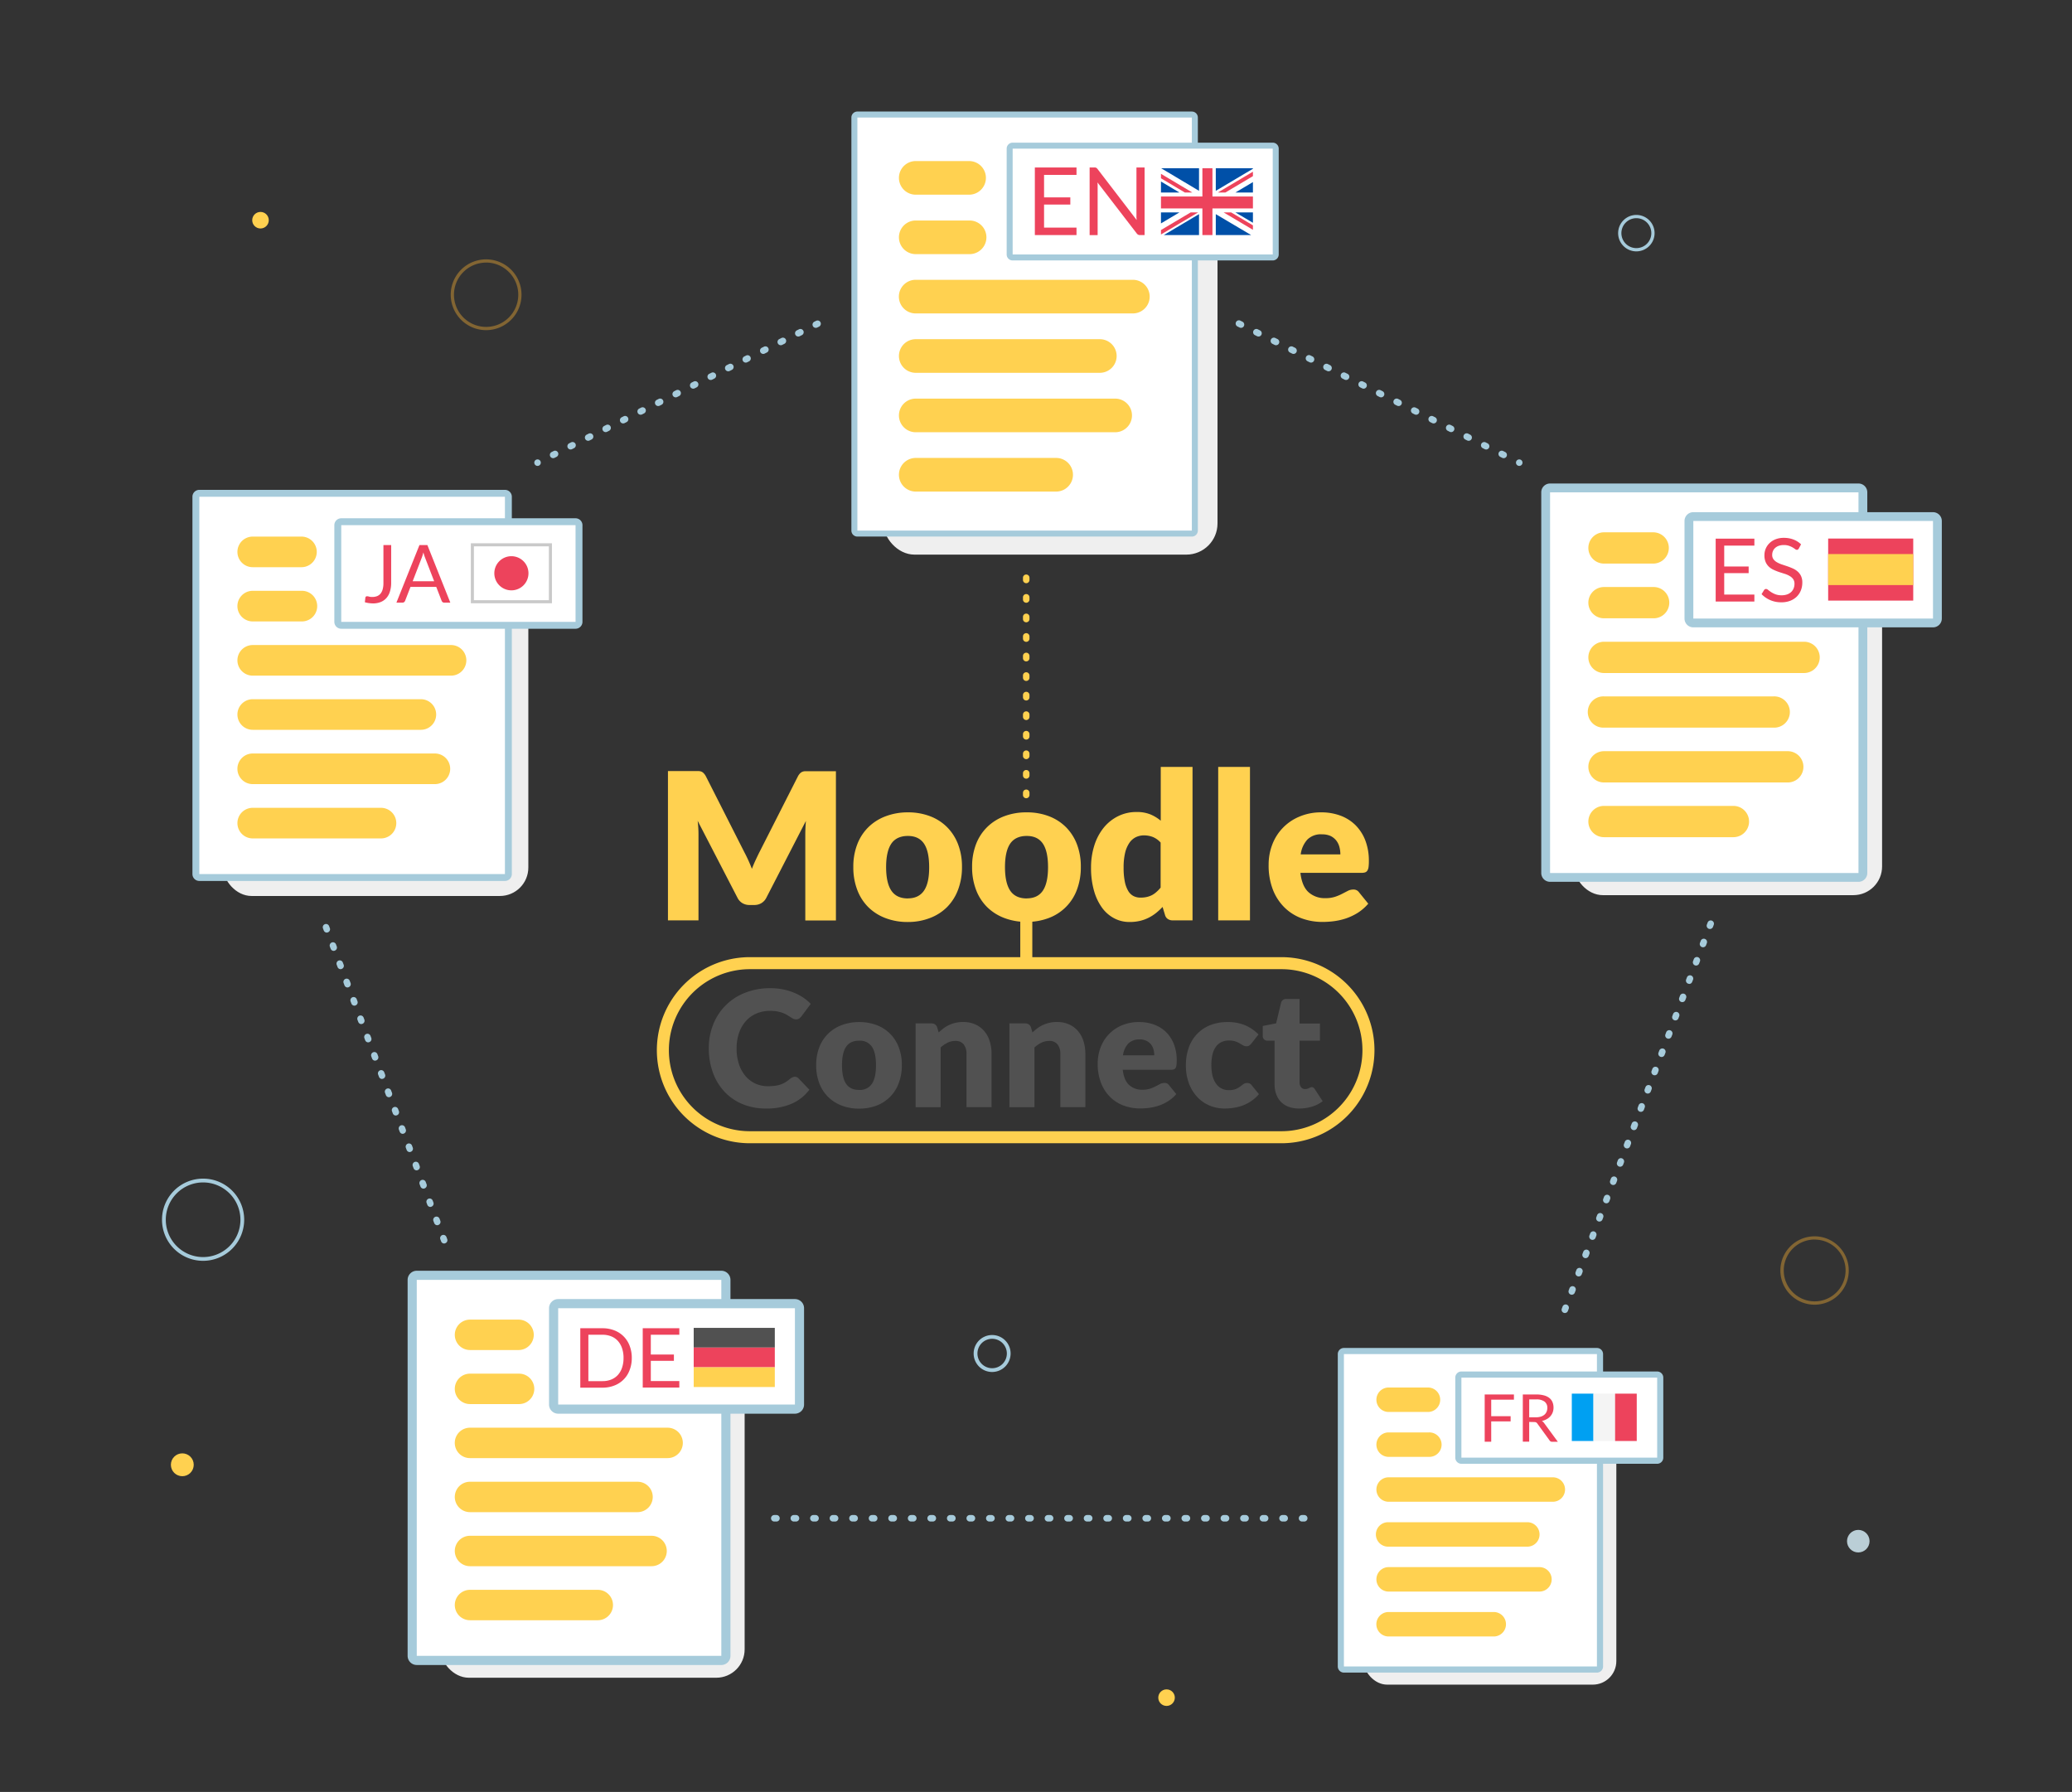 <svg id="Layer_1" data-name="Layer 1" xmlns="http://www.w3.org/2000/svg" viewBox="0 0 954 825"><rect x="0" y="0" width="954" height="825" fill="#333333" stroke="none"/><defs><clipPath id="clip-path"><path class="cls-1" d="M534.54 77.36h42.34v30.87h-42.34z"/></clipPath><style>.cls-1{fill:none}.cls-2{fill:#efefef}.cls-3{fill:#fff}.cls-4{fill:#a6cbdb}.cls-5{fill:#ffd150}.cls-6{fill:#ed435c}.cls-8{fill:#0050a8}.cls-9{fill:#515151}.cls-13{opacity:.4}.cls-14{fill:#f7af31}</style></defs><rect class="cls-2" x="406.69" y="66.06" width="153.88" height="189.28" rx="14.34"/><rect class="cls-3" x="393.33" y="52.73" width="156.81" height="192.93" rx="1.38"/><path class="cls-4" d="M548.76 54.1v190.18h-154V54.1h154m0-2.75h-154A2.75 2.75 0 0 0 392 54.1v190.18a2.75 2.75 0 0 0 2.75 2.75h154.01a2.76 2.76 0 0 0 2.76-2.75V54.1a2.76 2.76 0 0 0-2.76-2.75Z"/><path class="cls-5" d="M521.6 144.3h-100a7.74 7.74 0 0 1 0-15.48h100a7.74 7.74 0 0 1 0 15.48ZM446.43 117h-24.8a7.74 7.74 0 0 1 0-15.48h24.8a7.74 7.74 0 1 1 0 15.48ZM446.2 89.63h-24.57a7.74 7.74 0 0 1 0-15.48h24.57a7.74 7.74 0 1 1 0 15.48ZM506.39 171.64h-84.76a7.74 7.74 0 0 1 0-15.48h84.76a7.74 7.74 0 1 1 0 15.48ZM513.45 199h-91.82a7.74 7.74 0 0 1 0-15.48h91.82a7.74 7.74 0 1 1 0 15.48ZM486.28 226.31h-64.65a7.74 7.74 0 0 1 0-15.48h64.65a7.74 7.74 0 1 1 0 15.48Z"/><rect class="cls-3" x="464.88" y="67.05" width="122.5" height="51.48" rx="1.38"/><path class="cls-4" d="M586 68.43v48.73H466.25V68.43H586m0-2.75H466.25a2.75 2.75 0 0 0-2.75 2.75v48.73a2.75 2.75 0 0 0 2.75 2.75H586a2.75 2.75 0 0 0 2.75-2.75V68.43a2.75 2.75 0 0 0-2.75-2.75Z"/><path class="cls-6" d="M495.65 77.1v3.43h-14.94v10.34h12.09v3.3h-12.09v10.63h14.94v3.43h-19.18V77.1ZM504.72 77.24a2.27 2.27 0 0 1 .62.58l18 23.46c0-.38-.07-.75-.09-1.1s0-.7 0-1V77.1H527v31.13h-2.13a1.73 1.73 0 0 1-.83-.18 1.94 1.94 0 0 1-.66-.58L505.32 84c0 .36.05.72.06 1.06s0 .67 0 1v22.18h-3.69V77.1h2.17a2 2 0 0 1 .86.14Z"/><g style="clip-path:url(#clip-path)"><path class="cls-3" d="M530.75 77.47h49.93v30.87h-49.93z"/><path class="cls-6" d="m564.18 88.63 16.5-9.79v-1.37h-1.14l-18.81 11.16h3.45zM563.4 97.8l17.28 10.25V106l-13.83-8.2h-3.45zM530.75 79.82l14.78 8.81h3.45l-18.23-10.86v2.05zM548.2 97.8l-17.45 10.36v.18h3.15l17.75-10.54h-3.45z"/><path class="cls-8" d="M577.26 77.47h-17.48v10.38l17.48-10.38zM552.06 77.47h-17.41l17.41 10.38V77.47zM580.68 88.63v-7.08l-11.86 7.08h11.86zM580.68 104.81V97.8h-11.86l11.86 7.01zM535.63 108.34h16.43v-9.75l-16.43 9.75zM559.78 108.34h16.48l-16.48-9.75v9.75zM530.75 97.8v7.32l12.27-7.32h-12.27zM530.75 88.63h12.27l-12.27-7.33v7.33z"/><path class="cls-6" d="M553.61 77.47v13h-22.86v5.5h22.86v12.37h4.63V95.97h22.44v-5.5h-22.44v-13h-4.63z"/><path class="cls-1" d="M530.75 77.47h49.93v30.87h-49.93z"/></g><rect class="cls-2" x="202.8" y="600.13" width="140.05" height="172.28" rx="13.05"/><rect class="cls-3" x="189.79" y="587.14" width="144.43" height="177.3" rx="2.11"/><path class="cls-4" d="M332.11 589.25v173.09H191.89V589.25h140.22m0-4.21H191.89a4.21 4.21 0 0 0-4.21 4.21v173.09a4.21 4.21 0 0 0 4.21 4.21h140.22a4.2 4.2 0 0 0 4.21-4.21V589.25a4.2 4.2 0 0 0-4.21-4.21Z"/><path class="cls-5" d="M307.39 671.3h-91a7 7 0 1 1 0-14h91a7 7 0 0 1 0 14ZM239 646.42h-22.6a7 7 0 1 1 0-14H239a7 7 0 1 1 0 14ZM238.76 621.54H216.4a7 7 0 1 1 0-14h22.36a7 7 0 0 1 0 14ZM293.54 696.18H216.4a7 7 0 1 1 0-14h77.14a7 7 0 1 1 0 14ZM300 721.06h-83.6a7 7 0 1 1 0-14H300a7 7 0 0 1 0 14ZM275.24 745.94H216.4a7 7 0 1 1 0-14h58.84a7 7 0 0 1 0 14Z"/><rect class="cls-3" x="254.91" y="600.18" width="113.2" height="48.56" rx="2.11"/><path class="cls-4" d="M366 602.29v44.35H257v-44.35h109m0-4.21H257a4.21 4.21 0 0 0-4.21 4.21v44.35a4.22 4.22 0 0 0 4.21 4.21h109a4.21 4.21 0 0 0 4.21-4.21v-44.35a4.2 4.2 0 0 0-4.21-4.21Z"/><path class="cls-6" d="M290.89 625.19a15.32 15.32 0 0 1-1 5.59 12 12 0 0 1-7 7.09 14.71 14.71 0 0 1-5.5 1h-10.21v-27.36h10.23a14.91 14.91 0 0 1 5.5 1 12.08 12.08 0 0 1 7 7.11 15.36 15.36 0 0 1 .98 5.57Zm-3.8 0a13.63 13.63 0 0 0-.69-4.5 9.57 9.57 0 0 0-1.94-3.36 8.21 8.21 0 0 0-3.06-2.1 10.58 10.58 0 0 0-4-.72h-6.5v21.35h6.5a10.58 10.58 0 0 0 4-.72 8.43 8.43 0 0 0 3.06-2.09 9.44 9.44 0 0 0 1.94-3.35 13.74 13.74 0 0 0 .69-4.51ZM312.78 611.51v3h-13.13v9.09h10.63v2.9h-10.63v9.33h13.13v3h-16.85v-27.32Z"/><path class="cls-9" d="M319.4 611.34h37.34v9.07H319.4z"/><path class="cls-6" d="M319.4 620.41h37.34v9.08H319.4z"/><path class="cls-5" d="M319.4 629.49h37.34v9.08H319.4z"/><path class="cls-1" d="M319.4 611.34h37.34v27.23H319.4z"/><rect class="cls-2" x="102.72" y="239.62" width="140.54" height="172.88" rx="13.09"/><rect class="cls-3" x="90.19" y="227.11" width="143.88" height="176.87" rx="1.59"/><path class="cls-4" d="M232.48 228.7v173.7H91.78V228.7h140.7m0-3.18H91.78a3.18 3.18 0 0 0-3.18 3.18v173.7a3.18 3.18 0 0 0 3.18 3.18h140.7a3.18 3.18 0 0 0 3.18-3.18V228.7a3.18 3.18 0 0 0-3.18-3.18Z"/><path class="cls-5" d="M207.67 311.06h-91.31a7 7 0 0 1 0-14.09h91.31a7 7 0 1 1 0 14.09ZM139 286.1h-22.64a7.05 7.05 0 0 1 0-14.1H139a7.05 7.05 0 0 1 0 14.1ZM138.8 261.13h-22.44a7 7 0 0 1 0-14.09h22.44a7 7 0 1 1 0 14.09ZM193.78 336h-77.42a7 7 0 0 1 0-14.09h77.42a7 7 0 0 1 0 14.09ZM200.23 361h-83.87a7.05 7.05 0 0 1 0-14.1h83.87a7.05 7.05 0 0 1 0 14.1ZM175.42 386h-59.06a7 7 0 0 1 0-14.09h59.06a7 7 0 0 1 0 14.09Z"/><rect class="cls-3" x="155.53" y="240.2" width="111.06" height="47.68" rx="1.59"/><path class="cls-4" d="M265 241.79v44.5H157.12v-44.5H265m0-3.18H157.12a3.18 3.18 0 0 0-3.18 3.18v44.5a3.18 3.18 0 0 0 3.18 3.18H265a3.18 3.18 0 0 0 3.18-3.18v-44.5a3.18 3.18 0 0 0-3.18-3.18Z"/><path class="cls-6" d="M180.1 268.29a13.2 13.2 0 0 1-.55 4 8 8 0 0 1-1.61 3 7 7 0 0 1-2.62 1.86 9.21 9.21 0 0 1-3.57.65 14.82 14.82 0 0 1-3.74-.52c0-.36.06-.71.1-1.07s.07-.7.11-1a.81.81 0 0 1 .23-.51.78.78 0 0 1 .58-.19 3.29 3.29 0 0 1 .89.16 5.32 5.32 0 0 0 1.48.17 6.19 6.19 0 0 0 2.18-.37 4 4 0 0 0 1.61-1.15 5.24 5.24 0 0 0 1-2 10.61 10.61 0 0 0 .35-2.88v-17.51h3.57ZM207.34 277.45h-2.78a1.21 1.21 0 0 1-.78-.24 1.52 1.52 0 0 1-.44-.61l-2.48-6.4H189l-2.48 6.4a1.37 1.37 0 0 1-.44.59 1.2 1.2 0 0 1-.78.26h-2.78l10.61-26.52h3.64ZM190 267.61h9.9l-4.16-10.79a20.72 20.72 0 0 1-.8-2.5c-.13.5-.27 1-.4 1.4s-.25.79-.38 1.11Z"/><path class="cls-3" d="M217.49 250.82h35.94v26.2h-35.94z"/><path d="M254.13 277.73h-37.34v-27.61h37.34Zm-35.93-1.41h34.52v-24.79H218.2Z" style="fill:#c9c9c9"/><path class="cls-6" d="M235.46 256.07a7.86 7.86 0 1 1-7.86 7.86 7.86 7.86 0 0 1 7.86-7.86"/><rect class="cls-2" x="724.75" y="237.68" width="141.81" height="174.44" rx="13.21"/><rect class="cls-3" x="711.68" y="224.63" width="146.03" height="179.32" rx="2.03"/><path class="cls-4" d="M855.69 226.66v175.26h-142V226.66h142m0-4.06h-142a4.06 4.06 0 0 0-4.06 4.06v175.26a4.06 4.06 0 0 0 4.06 4.06h142a4.06 4.06 0 0 0 4.06-4.06V226.66a4.06 4.06 0 0 0-4.06-4.06Z"/><path class="cls-5" d="M830.65 309.85h-92.13a7.2 7.2 0 1 1 0-14.4h92.13a7.2 7.2 0 1 1 0 14.4ZM761.38 284.66h-22.86a7.2 7.2 0 1 1 0-14.4h22.86a7.2 7.2 0 1 1 0 14.4ZM761.17 259.47h-22.65a7.2 7.2 0 1 1 0-14.4h22.65a7.2 7.2 0 0 1 0 14.4ZM816.63 335h-78.11a7.2 7.2 0 1 1 0-14.39h78.11a7.2 7.2 0 1 1 0 14.39ZM823.14 360.24h-84.62a7.2 7.2 0 1 1 0-14.4h84.62a7.2 7.2 0 1 1 0 14.4ZM798.11 385.43h-59.59a7.2 7.2 0 1 1 0-14.4h59.59a7.2 7.2 0 0 1 0 14.4Z"/><rect class="cls-3" x="777.62" y="237.83" width="114.42" height="48.97" rx="2.03"/><path class="cls-4" d="M890 239.86v44.91H779.65v-44.91H890m0-4.06H779.65a4.06 4.06 0 0 0-4.06 4.06v44.91a4.06 4.06 0 0 0 4.06 4.06H890a4.06 4.06 0 0 0 4.06-4.06v-44.91a4.06 4.06 0 0 0-4.06-4.06Z"/><path class="cls-6" d="M807.76 248v3.19h-13.89v9.61h11.25v3.07h-11.25v9.87h13.89v3.19h-17.82V248ZM828.22 252.53a1.47 1.47 0 0 1-.39.45.84.84 0 0 1-.52.15 1.38 1.38 0 0 1-.8-.34 13.52 13.52 0 0 0-1.15-.76 9.54 9.54 0 0 0-1.68-.75 7.14 7.14 0 0 0-2.37-.35 6.89 6.89 0 0 0-2.32.36 4.79 4.79 0 0 0-1.69 1 3.88 3.88 0 0 0-1 1.42 4.47 4.47 0 0 0-.34 1.77 3.23 3.23 0 0 0 .6 2 5 5 0 0 0 1.57 1.37 12.67 12.67 0 0 0 2.22 1l2.55.85c.86.3 1.71.63 2.54 1a8.74 8.74 0 0 1 2.22 1.41 6.45 6.45 0 0 1 1.58 2.08 7 7 0 0 1 .59 3 9.78 9.78 0 0 1-.64 3.56 8.32 8.32 0 0 1-1.89 2.9 8.88 8.88 0 0 1-3 1.93 11 11 0 0 1-4.11.71 12.55 12.55 0 0 1-5.12-1 12.24 12.24 0 0 1-4-2.75l1.14-1.86a1.41 1.41 0 0 1 .39-.38.92.92 0 0 1 .51-.15 1.56 1.56 0 0 1 1 .46c.37.3.82.63 1.37 1a10.93 10.93 0 0 0 2 1 7.91 7.91 0 0 0 2.84.45 7.56 7.56 0 0 0 2.48-.38 5.35 5.35 0 0 0 1.85-1.08 4.65 4.65 0 0 0 1.16-1.67 5.51 5.51 0 0 0 .41-2.16 3.62 3.62 0 0 0-.6-2.15 4.91 4.91 0 0 0-1.56-1.4 10.91 10.91 0 0 0-2.21-1l-2.55-.81a25 25 0 0 1-2.54-1 8 8 0 0 1-2.21-1.41 6.48 6.48 0 0 1-1.57-2.17 7.69 7.69 0 0 1-.59-3.22 7.6 7.6 0 0 1 .59-3 7.7 7.7 0 0 1 1.73-2.54 8.25 8.25 0 0 1 2.79-1.78 10.18 10.18 0 0 1 3.83-.67 12.24 12.24 0 0 1 4.42.77 10.24 10.24 0 0 1 3.5 2.22ZM841.73 247.94h39.17v28.56h-39.17z"/><path class="cls-5" d="M841.73 255.08h39.17v14.28h-39.17z"/><path class="cls-1" d="M841.73 247.94h39.17v28.56h-39.17z"/><rect class="cls-2" x="627.83" y="632.45" width="116.37" height="143.14" rx="10.84"/><rect class="cls-3" x="617.36" y="622" width="119.32" height="146.63" rx="1.41"/><path class="cls-4" d="M735.27 623.41v143.81h-116.5V623.41h116.5m0-2.82h-116.5a2.82 2.82 0 0 0-2.82 2.82v143.81a2.83 2.83 0 0 0 2.82 2.83h116.5a2.83 2.83 0 0 0 2.82-2.83V623.41a2.82 2.82 0 0 0-2.82-2.82Z"/><path class="cls-5" d="M714.72 691.39h-75.6a5.63 5.63 0 0 1 0-11.25h75.6a5.63 5.63 0 1 1 0 11.25ZM657.88 670.72h-18.76a5.63 5.63 0 0 1 0-11.25h18.76a5.63 5.63 0 1 1 0 11.25ZM657.71 650.05h-18.59a5.63 5.63 0 0 1 0-11.25h18.59a5.63 5.63 0 0 1 0 11.25ZM703.22 712.07h-64.1a5.63 5.63 0 0 1 0-11.26h64.1a5.63 5.63 0 0 1 0 11.26ZM708.56 732.74h-69.44a5.63 5.63 0 0 1 0-11.25h69.44a5.63 5.63 0 1 1 0 11.25ZM688 753.41h-48.9a5.63 5.63 0 0 1 0-11.25H688a5.63 5.63 0 0 1 0 11.25Z"/><rect class="cls-3" x="671.46" y="632.83" width="92.95" height="39.67" rx="1.41"/><path class="cls-4" d="M763 634.24v36.85h-90.13v-36.85H763m0-2.82h-90.13a2.82 2.82 0 0 0-2.82 2.82v36.85a2.82 2.82 0 0 0 2.82 2.82H763a2.82 2.82 0 0 0 2.82-2.82v-36.85a2.82 2.82 0 0 0-2.82-2.82Z"/><path class="cls-6" d="M697.05 642v2.4h-10.46v7.6h8.94v2.4h-8.94v9.36h-3V642ZM704.08 654.65v9.09h-2.94V642h6.16a13.35 13.35 0 0 1 3.57.42 6.72 6.72 0 0 1 2.49 1.2 4.89 4.89 0 0 1 1.45 1.91 6.47 6.47 0 0 1 .47 2.5 6.36 6.36 0 0 1-.36 2.16 5.82 5.82 0 0 1-1.06 1.8 6 6 0 0 1-1.69 1.36 8.36 8.36 0 0 1-2.25.86 3.23 3.23 0 0 1 1 .92l6.35 8.65h-2.61a1.29 1.29 0 0 1-1.19-.62l-5.65-7.78a1.66 1.66 0 0 0-.57-.53 2.09 2.09 0 0 0-.91-.16Zm0-2.14h3.08a7.86 7.86 0 0 0 2.28-.31 4.84 4.84 0 0 0 1.64-.88 3.63 3.63 0 0 0 1-1.37 4.29 4.29 0 0 0 .34-1.74 3.48 3.48 0 0 0-1.29-2.94 6.18 6.18 0 0 0-3.82-1h-3.22Z"/><path style="fill:#00a0f2" d="M723.7 641.62h9.97v21.8h-9.97z"/><path style="fill:#f4f4f4" d="M733.66 641.62h9.97v21.8h-9.97z"/><path class="cls-6" d="M743.63 641.62h9.97v21.8h-9.97z"/><path class="cls-1" d="M723.7 641.62h29.9v21.8h-29.9z"/><g class="cls-13"><path class="cls-14" d="M835.49 600.67A15.74 15.74 0 1 1 848 575.41a15.73 15.73 0 0 1-12.51 25.26Zm0-30a14.23 14.23 0 1 0 11.36 5.62 14.25 14.25 0 0 0-11.4-5.59Z"/></g><g class="cls-13"><path class="cls-14" d="M223.82 152a16.3 16.3 0 1 1 16.3-16.3 16.32 16.32 0 0 1-16.3 16.3Zm0-31.1a14.8 14.8 0 1 0 14.8 14.8 14.82 14.82 0 0 0-14.8-14.82Z"/></g><circle class="cls-5" cx="83.94" cy="674.37" r="5.26"/><circle class="cls-5" cx="119.94" cy="101.38" r="3.81"/><circle class="cls-5" cx="537.11" cy="781.58" r="3.81"/><circle cx="855.6" cy="709.54" r="5.19" style="fill:#baced6"/><path class="cls-4" d="M753.42 115.73a8.39 8.39 0 1 1 8.39-8.39 8.4 8.4 0 0 1-8.39 8.39Zm0-15.28a6.89 6.89 0 1 0 6.89 6.89 6.89 6.89 0 0 0-6.89-6.89ZM456.81 631.65a8.51 8.51 0 1 1 8.5-8.51 8.52 8.52 0 0 1-8.5 8.51Zm0-15.28a6.77 6.77 0 1 0 6.77 6.77 6.78 6.78 0 0 0-6.77-6.77ZM93.52 580.47a18.92 18.92 0 1 1 18.91-18.91 18.94 18.94 0 0 1-18.91 18.91Zm0-36.09a17.18 17.18 0 1 0 17.18 17.18 17.19 17.19 0 0 0-17.18-17.18Z"/><path class="cls-9" d="M365.91 495.72a2.61 2.61 0 0 1 .9.17 2.44 2.44 0 0 1 .85.57l5 5.25a20.61 20.61 0 0 1-8.21 6.46 28.76 28.76 0 0 1-11.67 2.18 27.8 27.8 0 0 1-11.07-2.1 24 24 0 0 1-8.3-5.81 25.5 25.5 0 0 1-5.23-8.79 32.27 32.27 0 0 1-1.83-11 29.06 29.06 0 0 1 2.09-11.15 25.62 25.62 0 0 1 14.77-14.5 31 31 0 0 1 11.5-2.05 29.32 29.32 0 0 1 5.75.54 28.21 28.21 0 0 1 5 1.49 23.25 23.25 0 0 1 4.32 2.27 20.54 20.54 0 0 1 3.5 2.92l-4.24 5.7a5.82 5.82 0 0 1-1 1 2.54 2.54 0 0 1-1.56.42 2.78 2.78 0 0 1-1.27-.29 12.21 12.21 0 0 1-1.26-.73l-1.48-.93a11.1 11.1 0 0 0-1.89-.93 15.61 15.61 0 0 0-2.57-.73 17.5 17.5 0 0 0-3.45-.29 15.69 15.69 0 0 0-6.25 1.21 13.59 13.59 0 0 0-4.86 3.46 16 16 0 0 0-3.16 5.45 21.35 21.35 0 0 0-1.14 7.19 22.2 22.2 0 0 0 1.14 7.4 16.26 16.26 0 0 0 3.09 5.46 13.15 13.15 0 0 0 4.56 3.37 13.6 13.6 0 0 0 5.58 1.15 27.1 27.1 0 0 0 3.13-.17 12.9 12.9 0 0 0 2.62-.57 12.12 12.12 0 0 0 2.31-1.07 15.85 15.85 0 0 0 2.22-1.61 4.26 4.26 0 0 1 1-.62 2.57 2.57 0 0 1 1.11-.32ZM395.58 470.55a22.3 22.3 0 0 1 8 1.38 17.3 17.3 0 0 1 10.21 10.18 22.45 22.45 0 0 1 1.44 8.25 22.8 22.8 0 0 1-1.44 8.32 17.34 17.34 0 0 1-10.2 10.32 22.08 22.08 0 0 1-8 1.4 22.32 22.32 0 0 1-8.06-1.4 18 18 0 0 1-6.25-4 17.65 17.65 0 0 1-4.06-6.29 23 23 0 0 1-1.43-8.32 22.66 22.66 0 0 1 1.43-8.25 17.58 17.58 0 0 1 4.06-6.23 18 18 0 0 1 6.25-3.95 22.54 22.54 0 0 1 8.05-1.41Zm0 31.24a6.58 6.58 0 0 0 5.87-2.81c1.25-1.88 1.88-4.72 1.88-8.55s-.63-6.66-1.88-8.52a6.59 6.59 0 0 0-5.87-2.79q-4.09 0-6 2.79t-1.9 8.52c0 3.83.63 6.67 1.9 8.55s3.27 2.81 6 2.81ZM421.57 509.75v-38.6h7.14a3.23 3.23 0 0 1 1.81.48 2.63 2.63 0 0 1 1 1.46l.67 2.23a29.67 29.67 0 0 1 2.31-1.94 13.55 13.55 0 0 1 2.55-1.5 14.91 14.91 0 0 1 2.94-1 15.52 15.52 0 0 1 3.44-.36 13.6 13.6 0 0 1 5.61 1.1 11.72 11.72 0 0 1 4.11 3.06 13.06 13.06 0 0 1 2.53 4.65 19.3 19.3 0 0 1 .86 5.86v24.53H445v-24.5a6.76 6.76 0 0 0-1.31-4.41 4.67 4.67 0 0 0-3.83-1.58 7.93 7.93 0 0 0-3.57.82 13.7 13.7 0 0 0-3.2 2.19v27.51ZM464.75 509.75v-38.6h7.14a3.23 3.23 0 0 1 1.81.48 2.63 2.63 0 0 1 1 1.46l.67 2.23a29.67 29.67 0 0 1 2.31-1.94 13.87 13.87 0 0 1 2.55-1.5 14.91 14.91 0 0 1 2.94-1 15.52 15.52 0 0 1 3.44-.36 13.6 13.6 0 0 1 5.61 1.1 11.72 11.72 0 0 1 4.11 3.06 13.06 13.06 0 0 1 2.53 4.65 19.3 19.3 0 0 1 .86 5.86v24.53H488.2v-24.5a6.82 6.82 0 0 0-1.3-4.41 4.7 4.7 0 0 0-3.84-1.58 8 8 0 0 0-3.57.82 13.7 13.7 0 0 0-3.2 2.19v27.51ZM524.46 470.55a19.72 19.72 0 0 1 7 1.2 15.07 15.07 0 0 1 5.47 3.46 15.82 15.82 0 0 1 3.58 5.56 20.39 20.39 0 0 1 1.28 7.47 15.4 15.4 0 0 1-.11 2.12 3.26 3.26 0 0 1-.41 1.3 1.49 1.49 0 0 1-.8.67 3.56 3.56 0 0 1-1.28.19h-22.25q.55 4.83 2.94 7a8.69 8.69 0 0 0 6.14 2.18 11.07 11.07 0 0 0 3.46-.48 17 17 0 0 0 2.59-1.08l2.08-1.08a4.39 4.39 0 0 1 2-.48 2.39 2.39 0 0 1 2.09 1l3.35 4.13a17 17 0 0 1-3.85 3.33 20.33 20.33 0 0 1-4.25 2 23.55 23.55 0 0 1-4.35 1 32 32 0 0 1-4.15.28 21.72 21.72 0 0 1-7.62-1.32 17.38 17.38 0 0 1-6.21-3.93 18.51 18.51 0 0 1-4.21-6.48 24.19 24.19 0 0 1-1.54-9 20.4 20.4 0 0 1 1.32-7.33 17.74 17.74 0 0 1 9.79-10.2 19.71 19.71 0 0 1 7.94-1.51Zm.22 8a7 7 0 0 0-5.18 1.88 9.74 9.74 0 0 0-2.45 5.42h14.4a10 10 0 0 0-.35-2.68 6.6 6.6 0 0 0-1.15-2.33 6.07 6.07 0 0 0-2.11-1.66 7.21 7.21 0 0 0-3.16-.66ZM576.27 480.31a6.27 6.27 0 0 1-1 1 2.2 2.2 0 0 1-1.38.38 3 3 0 0 1-1.54-.41l-1.55-.92a12.66 12.66 0 0 0-2-.91 8.72 8.72 0 0 0-2.87-.41 8 8 0 0 0-3.66.78 6.87 6.87 0 0 0-2.55 2.24 10.17 10.17 0 0 0-1.49 3.55 21.47 21.47 0 0 0-.49 4.75q0 5.55 2.15 8.52a6.85 6.85 0 0 0 5.9 3 8.33 8.33 0 0 0 3.18-.5 10 10 0 0 0 2-1.12l1.51-1.13a2.76 2.76 0 0 1 1.73-.52 2.37 2.37 0 0 1 2.08 1l3.35 4.13a17.75 17.75 0 0 1-3.76 3.33 18.84 18.84 0 0 1-4 2 21.24 21.24 0 0 1-4.15 1 29.88 29.88 0 0 1-4 .28 17.49 17.49 0 0 1-6.76-1.34 16.52 16.52 0 0 1-5.66-3.89 18.79 18.79 0 0 1-3.87-6.27 23.43 23.43 0 0 1-1.43-8.49 23.88 23.88 0 0 1 1.24-7.8 17.58 17.58 0 0 1 3.69-6.29 17 17 0 0 1 6-4.19 21.08 21.08 0 0 1 8.32-1.53 20.28 20.28 0 0 1 8 1.46 19.07 19.07 0 0 1 6.18 4.24ZM598.16 510.35a13.76 13.76 0 0 1-4.86-.8 9.55 9.55 0 0 1-3.53-2.27 9.69 9.69 0 0 1-2.18-3.56 13.66 13.66 0 0 1-.75-4.65v-19.95h-3.27a2.08 2.08 0 0 1-2.16-2.27v-4.51l6.14-1.19 2.27-9.42a2.3 2.3 0 0 1 2.53-1.79h6v11.29h9.39v7.89h-9.39v19.17a3.56 3.56 0 0 0 .66 2.21 2.18 2.18 0 0 0 1.88.88 4 4 0 0 0 1.06-.13 4.74 4.74 0 0 0 .74-.3l.6-.3a1.6 1.6 0 0 1 .65-.13 1.35 1.35 0 0 1 .84.24 3.33 3.33 0 0 1 .65.77L609 507a15.93 15.93 0 0 1-5 2.51 19.89 19.89 0 0 1-5.84.84Z"/><path class="cls-5" d="M344.52 396c.58 1.29 1.14 2.61 1.67 4 .54-1.39 1.1-2.73 1.7-4s1.21-2.58 1.84-3.8l17.65-34.78a5.86 5.86 0 0 1 1-1.39 3.06 3.06 0 0 1 1.11-.73 3.79 3.79 0 0 1 1.39-.24h14v68.72h-14.1v-39.6q0-2.88.28-6.23l-18.21 35.35a6.05 6.05 0 0 1-2.29 2.5 6.31 6.31 0 0 1-3.28.85h-2.18a6.31 6.31 0 0 1-3.28-.85 6 6 0 0 1-2.28-2.5l-18.32-35.4c.13 1.1.22 2.19.29 3.28s.09 2.09.09 3v39.55h-14.06V355h14a3.79 3.79 0 0 1 1.39.24 3.06 3.06 0 0 1 1.07.76 5.86 5.86 0 0 1 1 1.39l17.7 34.92c.63 1.18 1.23 2.42 1.82 3.69ZM418 374a28.1 28.1 0 0 1 10.14 1.75 22.08 22.08 0 0 1 7.86 5 22.53 22.53 0 0 1 5.1 7.9 28.58 28.58 0 0 1 1.82 10.46 29.08 29.08 0 0 1-1.82 10.55 22.55 22.55 0 0 1-5.1 8 22.19 22.19 0 0 1-7.86 5 27.89 27.89 0 0 1-10.14 1.82 28.25 28.25 0 0 1-10.22-1.77 22.76 22.76 0 0 1-7.93-5 22.23 22.23 0 0 1-5.14-8 28.87 28.87 0 0 1-1.82-10.55 28.38 28.38 0 0 1 1.82-10.46 22.21 22.21 0 0 1 5.14-7.9 22.64 22.64 0 0 1 7.93-5A28.47 28.47 0 0 1 418 374Zm0 39.6q5 0 7.43-3.56t2.38-10.84c0-4.84-.79-8.45-2.38-10.8s-4.07-3.54-7.43-3.54-6 1.18-7.6 3.54-2.41 6-2.41 10.8.8 8.46 2.41 10.84 4.12 3.59 7.6 3.59ZM472.72 374a28.12 28.12 0 0 1 10.15 1.75 22.26 22.26 0 0 1 7.86 5 22.53 22.53 0 0 1 5.1 7.9 28.59 28.59 0 0 1 1.81 10.46 29.08 29.08 0 0 1-1.81 10.55 22 22 0 0 1-13 13 27.91 27.91 0 0 1-10.15 1.77 28.2 28.2 0 0 1-10.21-1.77 22.67 22.67 0 0 1-7.93-5 22.25 22.25 0 0 1-5.15-8 29.08 29.08 0 0 1-1.81-10.55 28.59 28.59 0 0 1 1.81-10.46 22.23 22.23 0 0 1 5.15-7.9 22.55 22.55 0 0 1 7.93-5 28.41 28.41 0 0 1 10.25-1.75Zm0 39.6q5.05 0 7.44-3.56t2.38-10.84c0-4.84-.79-8.45-2.38-10.8s-4.07-3.54-7.44-3.54-6 1.18-7.6 3.54-2.4 6-2.4 10.8.8 8.46 2.4 10.84 4.14 3.59 7.6 3.59ZM540 423.73a4 4 0 0 1-2.29-.62 3.2 3.2 0 0 1-1.3-1.84l-1.13-3.72a30.09 30.09 0 0 1-3.07 2.83 19.16 19.16 0 0 1-3.47 2.19 18 18 0 0 1-4 1.42 20.67 20.67 0 0 1-4.65.49 15 15 0 0 1-7.08-1.7 16.34 16.34 0 0 1-5.62-4.9 24.7 24.7 0 0 1-3.7-7.86 38 38 0 0 1-1.35-10.6 33.25 33.25 0 0 1 1.51-10.17 25 25 0 0 1 4.27-8.12 20 20 0 0 1 6.64-5.35 18.81 18.81 0 0 1 8.54-1.94 16.36 16.36 0 0 1 6.39 1.11 18.67 18.67 0 0 1 4.75 2.9v-24.78h14.63v70.66Zm-14.82-10.48a12.34 12.34 0 0 0 2.9-.31 9.89 9.89 0 0 0 2.38-.87 10 10 0 0 0 2-1.42 16.52 16.52 0 0 0 1.92-2v-20.74a9.78 9.78 0 0 0-3.61-2.58 11.39 11.39 0 0 0-4-.73 8.7 8.7 0 0 0-3.73.8 7.73 7.73 0 0 0-3 2.58 13.91 13.91 0 0 0-2 4.6 28.73 28.73 0 0 0-.7 6.84 31.7 31.7 0 0 0 .56 6.52 13.69 13.69 0 0 0 1.58 4.27 6.19 6.19 0 0 0 2.43 2.33 7 7 0 0 0 3.3.71ZM575.52 353.07v70.66h-14.63v-70.66ZM608.27 374a25.15 25.15 0 0 1 8.9 1.51 19.43 19.43 0 0 1 6.94 4.39 20.14 20.14 0 0 1 4.53 7.06 26 26 0 0 1 1.62 9.46 19.73 19.73 0 0 1-.14 2.69 4.06 4.06 0 0 1-.52 1.65 2 2 0 0 1-1 .85 4.71 4.71 0 0 1-1.63.24h-28.23q.71 6.14 3.72 8.89a11.11 11.11 0 0 0 7.79 2.76 13.89 13.89 0 0 0 4.39-.61 21.45 21.45 0 0 0 3.28-1.37l2.65-1.37a5.45 5.45 0 0 1 2.52-.61 3 3 0 0 1 2.64 1.27l4.25 5.24a22 22 0 0 1-4.88 4.23 26.09 26.09 0 0 1-5.38 2.55 29.82 29.82 0 0 1-5.53 1.27 40.61 40.61 0 0 1-5.26.35 27.6 27.6 0 0 1-9.65-1.67 22.21 22.21 0 0 1-7.88-5 23.55 23.55 0 0 1-5.34-8.21 30.85 30.85 0 0 1-1.95-11.43 25.72 25.72 0 0 1 1.67-9.29A22.5 22.5 0 0 1 598.19 376a25.13 25.13 0 0 1 10.08-2Zm.28 10.1a8.86 8.86 0 0 0-6.56 2.38 12.42 12.42 0 0 0-3.11 6.87h18.26a13.32 13.32 0 0 0-.44-3.4 8.26 8.26 0 0 0-1.47-3 7.58 7.58 0 0 0-2.66-2.1 9.23 9.23 0 0 0-4.02-.72ZM590 526.34H345.27a42.84 42.84 0 1 1 0-85.68H590a42.84 42.84 0 1 1 0 85.68ZM345.27 446.2a37.3 37.3 0 1 0 0 74.6H590a37.3 37.3 0 0 0 0-74.6Z"/><path class="cls-5" d="M472.53 445.68a2.77 2.77 0 0 1-2.77-2.77V418a2.77 2.77 0 0 1 5.54 0v24.91a2.77 2.77 0 0 1-2.77 2.77ZM472.5 367.5a1.5 1.5 0 0 1-1.5-1.5v-1a1.5 1.5 0 0 1 3 0v1a1.5 1.5 0 0 1-1.5 1.5Zm0-9a1.5 1.5 0 0 1-1.5-1.5v-1a1.5 1.5 0 0 1 3 0v1a1.5 1.5 0 0 1-1.5 1.5Zm0-9a1.5 1.5 0 0 1-1.5-1.5v-1a1.5 1.5 0 0 1 3 0v1a1.5 1.5 0 0 1-1.5 1.5Zm0-9a1.5 1.5 0 0 1-1.5-1.5v-1a1.5 1.5 0 0 1 3 0v1a1.5 1.5 0 0 1-1.5 1.5Zm0-9a1.5 1.5 0 0 1-1.5-1.5v-1a1.5 1.5 0 0 1 3 0v1a1.5 1.5 0 0 1-1.5 1.5Zm0-9a1.5 1.5 0 0 1-1.5-1.5v-1a1.5 1.5 0 0 1 3 0v1a1.5 1.5 0 0 1-1.5 1.5Zm0-9a1.5 1.5 0 0 1-1.5-1.5v-1a1.5 1.5 0 0 1 3 0v1a1.5 1.5 0 0 1-1.5 1.5Zm0-9a1.5 1.5 0 0 1-1.5-1.5v-1a1.5 1.5 0 0 1 3 0v1a1.5 1.5 0 0 1-1.5 1.5Zm0-9a1.5 1.5 0 0 1-1.5-1.5v-1a1.5 1.5 0 0 1 3 0v1a1.5 1.5 0 0 1-1.5 1.5Zm0-9a1.5 1.5 0 0 1-1.5-1.5v-1a1.5 1.5 0 0 1 3 0v1a1.5 1.5 0 0 1-1.5 1.5Zm0-9a1.5 1.5 0 0 1-1.5-1.5v-1a1.5 1.5 0 0 1 3 0v1a1.5 1.5 0 0 1-1.5 1.5Zm0-9a1.5 1.5 0 0 1-1.5-1.5v-1a1.5 1.5 0 0 1 3 0v1a1.5 1.5 0 0 1-1.5 1.5Z"/><path class="cls-4" d="M600.5 700.5h-1a1.5 1.5 0 0 1 0-3h1a1.5 1.5 0 0 1 0 3Zm-9 0h-1a1.5 1.5 0 0 1 0-3h1a1.5 1.5 0 0 1 0 3Zm-9 0h-1a1.5 1.5 0 0 1 0-3h1a1.5 1.5 0 0 1 0 3Zm-9 0h-1a1.5 1.5 0 0 1 0-3h1a1.5 1.5 0 0 1 0 3Zm-9 0h-1a1.5 1.5 0 0 1 0-3h1a1.5 1.5 0 0 1 0 3Zm-9 0h-1a1.5 1.5 0 0 1 0-3h1a1.5 1.5 0 0 1 0 3Zm-9 0h-1a1.5 1.5 0 0 1 0-3h1a1.5 1.5 0 0 1 0 3Zm-9 0h-1a1.5 1.5 0 0 1 0-3h1a1.5 1.5 0 0 1 0 3Zm-9 0h-1a1.5 1.5 0 0 1 0-3h1a1.5 1.5 0 0 1 0 3Zm-9 0h-1a1.5 1.5 0 0 1 0-3h1a1.5 1.5 0 0 1 0 3Zm-9 0h-1a1.5 1.5 0 0 1 0-3h1a1.5 1.5 0 0 1 0 3Zm-9 0h-1a1.5 1.5 0 0 1 0-3h1a1.5 1.5 0 0 1 0 3Zm-9 0h-1a1.5 1.5 0 0 1 0-3h1a1.5 1.5 0 0 1 0 3Zm-9 0h-1a1.5 1.5 0 0 1 0-3h1a1.5 1.5 0 0 1 0 3Zm-9 0h-1a1.5 1.5 0 0 1 0-3h1a1.5 1.5 0 0 1 0 3Zm-9 0h-1a1.5 1.5 0 0 1 0-3h1a1.5 1.5 0 0 1 0 3Zm-9 0h-1a1.5 1.5 0 0 1 0-3h1a1.5 1.5 0 0 1 0 3Zm-9 0h-1a1.5 1.5 0 0 1 0-3h1a1.5 1.5 0 0 1 0 3Zm-9 0h-1a1.5 1.5 0 0 1 0-3h1a1.5 1.5 0 0 1 0 3Zm-9 0h-1a1.5 1.5 0 0 1 0-3h1a1.5 1.5 0 0 1 0 3Zm-9 0h-1a1.5 1.5 0 0 1 0-3h1a1.5 1.5 0 0 1 0 3Zm-9 0h-1a1.5 1.5 0 0 1 0-3h1a1.5 1.5 0 0 1 0 3Zm-9 0h-1a1.5 1.5 0 0 1 0-3h1a1.5 1.5 0 0 1 0 3Zm-9 0h-1a1.5 1.5 0 0 1 0-3h1a1.5 1.5 0 0 1 0 3Zm-9 0h-1a1.5 1.5 0 0 1 0-3h1a1.5 1.5 0 0 1 0 3Zm-9 0h-1a1.5 1.5 0 0 1 0-3h1a1.5 1.5 0 0 1 0 3Zm-9 0h-1a1.5 1.5 0 0 1 0-3h1a1.5 1.5 0 0 1 0 3Zm-9 0h-1a1.5 1.5 0 0 1 0-3h1a1.5 1.5 0 0 1 0 3ZM720.5 604.5a1.39 1.39 0 0 1-.53-.1 1.49 1.49 0 0 1-.87-1.93l.35-.94a1.5 1.5 0 0 1 2.81 1.06l-.36.94a1.49 1.49 0 0 1-1.4.97Zm3.18-8.42a1.42 1.42 0 0 1-.53-.1 1.49 1.49 0 0 1-.87-1.93l.35-.94a1.5 1.5 0 0 1 2.81 1.07l-.36.93a1.49 1.49 0 0 1-1.4.97Zm3.18-8.42a1.42 1.42 0 0 1-.53-.1 1.5 1.5 0 0 1-.87-1.93l.35-.94a1.5 1.5 0 0 1 2.81 1.07l-.36.93a1.49 1.49 0 0 1-1.4.97Zm3.18-8.42a1.69 1.69 0 0 1-.53-.09 1.51 1.51 0 0 1-.87-1.94l.35-.93a1.5 1.5 0 1 1 2.81 1.06l-.35.93a1.51 1.51 0 0 1-1.45.97Zm3.18-8.42a1.69 1.69 0 0 1-.53-.09 1.51 1.51 0 0 1-.87-1.94l.35-.93a1.5 1.5 0 1 1 2.81 1.06l-.35.93a1.51 1.51 0 0 1-1.41.97Zm3.18-8.42a1.69 1.69 0 0 1-.53-.09 1.51 1.51 0 0 1-.87-1.94l.35-.93a1.5 1.5 0 0 1 2.81 1.06l-.35.93a1.51 1.51 0 0 1-1.41.97Zm3.18-8.42a1.69 1.69 0 0 1-.53-.09 1.51 1.51 0 0 1-.87-1.94l.35-.93a1.5 1.5 0 0 1 2.81 1.06l-.34.92a1.51 1.51 0 0 1-1.42 1Zm3.18-8.41a1.6 1.6 0 0 1-.52-.1 1.5 1.5 0 0 1-.88-1.93l.35-.94a1.5 1.5 0 0 1 2.81 1.06l-.35.93a1.52 1.52 0 0 1-1.41.98Zm3.19-8.42a1.39 1.39 0 0 1-.53-.1 1.5 1.5 0 0 1-.88-1.93l.35-.94a1.5 1.5 0 0 1 2.81 1.06l-.35.94a1.51 1.51 0 0 1-1.35.97Zm3.17-8.42a1.71 1.71 0 0 1-.53-.1 1.5 1.5 0 0 1-.87-1.93l.36-.94a1.5 1.5 0 1 1 2.8 1.06l-.35.94a1.51 1.51 0 0 1-1.41.97Zm3.19-8.42a1.39 1.39 0 0 1-.53-.1 1.5 1.5 0 0 1-.88-1.93l.36-.94a1.5 1.5 0 1 1 2.8 1.06l-.35.94a1.51 1.51 0 0 1-1.4.97Zm3.18-8.42a1.39 1.39 0 0 1-.53-.1 1.5 1.5 0 0 1-.88-1.93l.36-.94a1.5 1.5 0 1 1 2.8 1.06l-.35.94a1.51 1.51 0 0 1-1.4.97Zm3.18-8.42a1.39 1.39 0 0 1-.53-.1 1.5 1.5 0 0 1-.88-1.93l.36-.94a1.5 1.5 0 0 1 1.93-.87 1.49 1.49 0 0 1 .87 1.93l-.35.94a1.51 1.51 0 0 1-1.4.97Zm3.18-8.42a1.39 1.39 0 0 1-.53-.1 1.5 1.5 0 0 1-.88-1.93l.36-.94a1.5 1.5 0 0 1 1.93-.87 1.49 1.49 0 0 1 .87 1.93l-.35.94a1.51 1.51 0 0 1-1.4.97Zm3.18-8.42a1.39 1.39 0 0 1-.53-.1 1.5 1.5 0 0 1-.88-1.93l.36-.94a1.5 1.5 0 0 1 2.81 1.07l-.36.93a1.5 1.5 0 0 1-1.43.97Zm3.18-8.42a1.39 1.39 0 0 1-.53-.1 1.48 1.48 0 0 1-.87-1.93l.35-.94a1.5 1.5 0 0 1 2.81 1.07l-.36.93a1.5 1.5 0 0 1-1.4.97Zm3.18-8.42a1.39 1.39 0 0 1-.53-.1 1.48 1.48 0 0 1-.87-1.93l.35-.93a1.5 1.5 0 1 1 2.81 1.06l-.36.93a1.49 1.49 0 0 1-1.4.97Zm3.18-8.42a1.6 1.6 0 0 1-.53-.09 1.5 1.5 0 0 1-.87-1.94l.35-.93a1.5 1.5 0 1 1 2.81 1.06l-.36.93a1.49 1.49 0 0 1-1.4.97Zm3.18-8.42a1.64 1.64 0 0 1-.53-.09 1.5 1.5 0 0 1-.87-1.94l.35-.93a1.5 1.5 0 1 1 2.81 1.06l-.36.93a1.49 1.49 0 0 1-1.4 1.02Zm3.18-8.42a1.64 1.64 0 0 1-.53-.09 1.51 1.51 0 0 1-.87-1.94l.35-.93a1.5 1.5 0 1 1 2.81 1.06l-.36.93a1.49 1.49 0 0 1-1.4.97Zm3.18-8.42a1.69 1.69 0 0 1-.53-.09 1.51 1.51 0 0 1-.87-1.94l.35-.93a1.5 1.5 0 0 1 2.81 1.06l-.35.94a1.5 1.5 0 0 1-1.41.96Zm3.18-8.42a1.69 1.69 0 0 1-.53-.09 1.51 1.51 0 0 1-.87-1.94l.35-.93a1.5 1.5 0 0 1 2.81 1.06l-.35.94a1.5 1.5 0 0 1-1.41.96ZM204.5 572.5a1.49 1.49 0 0 1-1.4-1l-.36-.94a1.5 1.5 0 0 1 2.81-1.06l.35.94a1.49 1.49 0 0 1-.87 1.93 1.42 1.42 0 0 1-.53.13Zm-3.18-8.42a1.51 1.51 0 0 1-1.4-1l-.36-.94a1.5 1.5 0 0 1 2.81-1.06l.36.94a1.5 1.5 0 0 1-.88 1.93 1.39 1.39 0 0 1-.53.13Zm-3.18-8.42a1.51 1.51 0 0 1-1.4-1l-.35-.94a1.5 1.5 0 0 1 2.8-1.06l.36.94a1.5 1.5 0 0 1-.88 1.93 1.39 1.39 0 0 1-.53.13Zm-3.14-8.42a1.51 1.51 0 0 1-1.41-1l-.35-.94a1.5 1.5 0 1 1 2.8-1.06l.36.94a1.5 1.5 0 0 1-.87 1.93 1.46 1.46 0 0 1-.53.13Zm-3.18-8.42a1.51 1.51 0 0 1-1.41-1l-.35-.94a1.5 1.5 0 0 1 2.81-1.06l.35.94a1.5 1.5 0 0 1-.87 1.93 1.46 1.46 0 0 1-.56.13Zm-3.18-8.42a1.51 1.51 0 0 1-1.41-1l-.35-.94a1.5 1.5 0 0 1 2.81-1.06l.35.94a1.5 1.5 0 0 1-.87 1.93 1.46 1.46 0 0 1-.56.13Zm-3.21-8.4a1.49 1.49 0 0 1-1.4-1l-.36-.94a1.5 1.5 0 0 1 2.81-1.06l.35.94a1.5 1.5 0 0 1-.87 1.93 1.42 1.42 0 0 1-.53.13Zm-3.18-8.42a1.5 1.5 0 0 1-1.4-1l-.36-.94a1.5 1.5 0 0 1 2.81-1.06l.35.94a1.49 1.49 0 0 1-.87 1.93 1.39 1.39 0 0 1-.53.11Zm-3.18-8.42a1.51 1.51 0 0 1-1.4-1l-.35-.94a1.5 1.5 0 1 1 2.8-1.06l.36.94a1.5 1.5 0 0 1-.88 1.93 1.39 1.39 0 0 1-.53.11Zm-3.18-8.42a1.51 1.51 0 0 1-1.4-1l-.35-.94a1.5 1.5 0 1 1 2.8-1.06l.36.94a1.5 1.5 0 0 1-.88 1.93 1.39 1.39 0 0 1-.53.11Zm-3.17-8.42a1.51 1.51 0 0 1-1.41-1l-.35-.94a1.5 1.5 0 0 1 2.81-1.06l.35.94a1.5 1.5 0 0 1-.87 1.93 1.46 1.46 0 0 1-.53.11Zm-3.18-8.42a1.51 1.51 0 0 1-1.41-1l-.35-.94a1.5 1.5 0 0 1 2.81-1.06l.35.94a1.5 1.5 0 0 1-.87 1.93 1.46 1.46 0 0 1-.53.11Zm-3.18-8.42a1.49 1.49 0 0 1-1.4-1l-.36-.94a1.5 1.5 0 0 1 2.81-1.06l.35.94a1.5 1.5 0 0 1-.87 1.93 1.42 1.42 0 0 1-.53.11Zm-3.18-8.48a1.49 1.49 0 0 1-1.4-1l-.36-.94a1.5 1.5 0 0 1 2.81-1.06l.35.94a1.49 1.49 0 0 1-.87 1.93 1.39 1.39 0 0 1-.53.13Zm-3.18-8.38a1.51 1.51 0 0 1-1.4-1l-.35-.94a1.5 1.5 0 1 1 2.8-1.06l.36.94a1.5 1.5 0 0 1-.88 1.93 1.39 1.39 0 0 1-.53.13Zm-3.18-8.42a1.51 1.51 0 0 1-1.4-1l-.35-.94a1.5 1.5 0 1 1 2.8-1.06l.36.94a1.5 1.5 0 0 1-.88 1.93 1.39 1.39 0 0 1-.53.13Zm-3.17-8.42a1.51 1.51 0 0 1-1.41-1l-.35-.94a1.5 1.5 0 0 1 2.81-1.06l.35.94a1.5 1.5 0 0 1-.88 1.93 1.37 1.37 0 0 1-.52.13Zm-3.18-8.42a1.51 1.51 0 0 1-1.41-1l-.35-.94a1.5 1.5 0 0 1 2.81-1.06l.35.94a1.5 1.5 0 0 1-.87 1.93 1.46 1.46 0 0 1-.53.13ZM699.5 214.5a1.47 1.47 0 0 1-.83-.25 1.5 1.5 0 0 1 1.66-2.5 1.5 1.5 0 0 1-.83 2.75Zm-7.17-3.56a1.59 1.59 0 0 1-.67-.15l-.89-.45a1.5 1.5 0 1 1 1.33-2.69l.9.45a1.5 1.5 0 0 1-.67 2.84Zm-8.06-4a1.59 1.59 0 0 1-.67-.15l-.89-.45a1.49 1.49 0 0 1-.68-2 1.51 1.51 0 0 1 2-.68l.89.45a1.5 1.5 0 0 1-.66 2.84Zm-8.06-4a1.56 1.56 0 0 1-.67-.15l-.9-.45a1.5 1.5 0 0 1 1.34-2.69l.89.45a1.5 1.5 0 0 1 .68 2 1.49 1.49 0 0 1-1.34.84Zm-8.07-4a1.55 1.55 0 0 1-.66-.15l-.9-.45a1.5 1.5 0 1 1 1.34-2.69l.89.45a1.5 1.5 0 0 1-.67 2.84Zm-8.06-4a1.63 1.63 0 0 1-.67-.15l-.89-.45a1.5 1.5 0 1 1 1.33-2.69l.9.45a1.5 1.5 0 0 1-.67 2.84Zm-8.06-4a1.59 1.59 0 0 1-.67-.15l-.89-.45a1.49 1.49 0 0 1-.68-2 1.51 1.51 0 0 1 2-.68l.9.45a1.5 1.5 0 0 1-.67 2.84Zm-8.06-4a1.56 1.56 0 0 1-.67-.15l-.9-.45a1.5 1.5 0 0 1 1.34-2.69l.89.45a1.5 1.5 0 0 1-.66 2.84Zm-8.07-4a1.55 1.55 0 0 1-.66-.15l-.9-.45a1.5 1.5 0 1 1 1.33-2.69l.9.45a1.5 1.5 0 0 1-.67 2.84Zm-8.06-4a1.55 1.55 0 0 1-.66-.15l-.9-.45a1.5 1.5 0 1 1 1.33-2.69l.9.45a1.5 1.5 0 0 1-.67 2.84Zm-8.06-4a1.59 1.59 0 0 1-.67-.15l-.89-.45a1.5 1.5 0 1 1 1.33-2.68l.9.44a1.5 1.5 0 0 1-.67 2.84Zm-8.06-4a1.56 1.56 0 0 1-.67-.15l-.9-.45a1.5 1.5 0 1 1 1.34-2.68l.89.44a1.5 1.5 0 0 1-.66 2.84Zm-8.07-4a1.55 1.55 0 0 1-.66-.15l-.9-.45a1.5 1.5 0 1 1 1.34-2.68l.89.44a1.5 1.5 0 0 1-.67 2.84Zm-8.06-4a1.55 1.55 0 0 1-.66-.15l-.9-.45a1.5 1.5 0 1 1 1.33-2.68l.9.44a1.5 1.5 0 0 1-.67 2.84Zm-8.06-4a1.59 1.59 0 0 1-.67-.15l-.89-.45a1.5 1.5 0 1 1 1.33-2.68l.9.44a1.5 1.5 0 0 1-.67 2.84Zm-8.06-4a1.59 1.59 0 0 1-.67-.15l-.89-.45a1.5 1.5 0 1 1 1.33-2.68l.89.44a1.5 1.5 0 0 1-.66 2.84Zm-8.07-4a1.55 1.55 0 0 1-.66-.15l-.9-.45a1.5 1.5 0 1 1 1.34-2.68l.89.44a1.5 1.5 0 0 1-.67 2.84ZM247.5 214.5a1.5 1.5 0 1 1 .83-.25 1.47 1.47 0 0 1-.83.25Zm7.17-3.56a1.5 1.5 0 0 1-.67-2.84l.9-.45a1.5 1.5 0 0 1 1.33 2.69l-.89.45a1.63 1.63 0 0 1-.67.15Zm8.06-4a1.5 1.5 0 0 1-.66-2.84l.89-.45a1.51 1.51 0 0 1 2 .68 1.49 1.49 0 0 1-.68 2l-.89.45a1.59 1.59 0 0 1-.66.16Zm8.07-4a1.5 1.5 0 0 1-.67-2.84l.89-.45a1.5 1.5 0 0 1 1.34 2.69l-.9.45a1.55 1.55 0 0 1-.66.15Zm8.06-4a1.5 1.5 0 0 1-.67-2.84l.9-.45a1.5 1.5 0 0 1 1.33 2.69l-.9.45a1.55 1.55 0 0 1-.66.15Zm8.06-4a1.5 1.5 0 0 1-.67-2.84l.9-.45a1.5 1.5 0 0 1 1.33 2.69l-.89.45a1.63 1.63 0 0 1-.67.15Zm8.06-4a1.5 1.5 0 0 1-.67-2.84l.9-.45a1.51 1.51 0 0 1 2 .68 1.49 1.49 0 0 1-.68 2l-.89.45a1.59 1.59 0 0 1-.64.16Zm8.06-4a1.5 1.5 0 0 1-.66-2.84l.89-.45a1.5 1.5 0 0 1 1.34 2.69l-.9.45a1.56 1.56 0 0 1-.71.15Zm8.07-4a1.5 1.5 0 0 1-.67-2.84l.89-.45a1.5 1.5 0 1 1 1.34 2.69l-.9.45a1.55 1.55 0 0 1-.66.15Zm8.06-4a1.5 1.5 0 0 1-.67-2.84l.9-.45a1.5 1.5 0 0 1 1.33 2.69l-.9.45a1.55 1.55 0 0 1-.66.15Zm8.06-4a1.5 1.5 0 0 1-.67-2.84l.9-.44a1.5 1.5 0 1 1 1.33 2.68l-.89.45a1.59 1.59 0 0 1-.67.15Zm8.06-4a1.5 1.5 0 0 1-.66-2.84l.89-.44a1.5 1.5 0 1 1 1.33 2.68l-.89.45a1.59 1.59 0 0 1-.67.15Zm8.07-4a1.5 1.5 0 0 1-.67-2.84l.89-.44a1.5 1.5 0 0 1 1.34 2.68l-.9.45a1.55 1.55 0 0 1-.66.15Zm8.06-4a1.5 1.5 0 0 1-.67-2.84l.9-.44a1.5 1.5 0 1 1 1.33 2.68l-.9.45a1.55 1.55 0 0 1-.66.15Zm8.06-4a1.5 1.5 0 0 1-.67-2.84l.9-.44a1.5 1.5 0 1 1 1.33 2.68l-.89.45a1.63 1.63 0 0 1-.67.15Zm8.06-4a1.5 1.5 0 0 1-.66-2.84l.89-.44a1.5 1.5 0 1 1 1.33 2.68l-.89.45a1.59 1.59 0 0 1-.67.15Zm8.06-4a1.49 1.49 0 0 1-1.34-.83 1.5 1.5 0 0 1 .68-2l.89-.44a1.5 1.5 0 0 1 1.34 2.68l-.9.45a1.56 1.56 0 0 1-.67.14Z"/></svg>